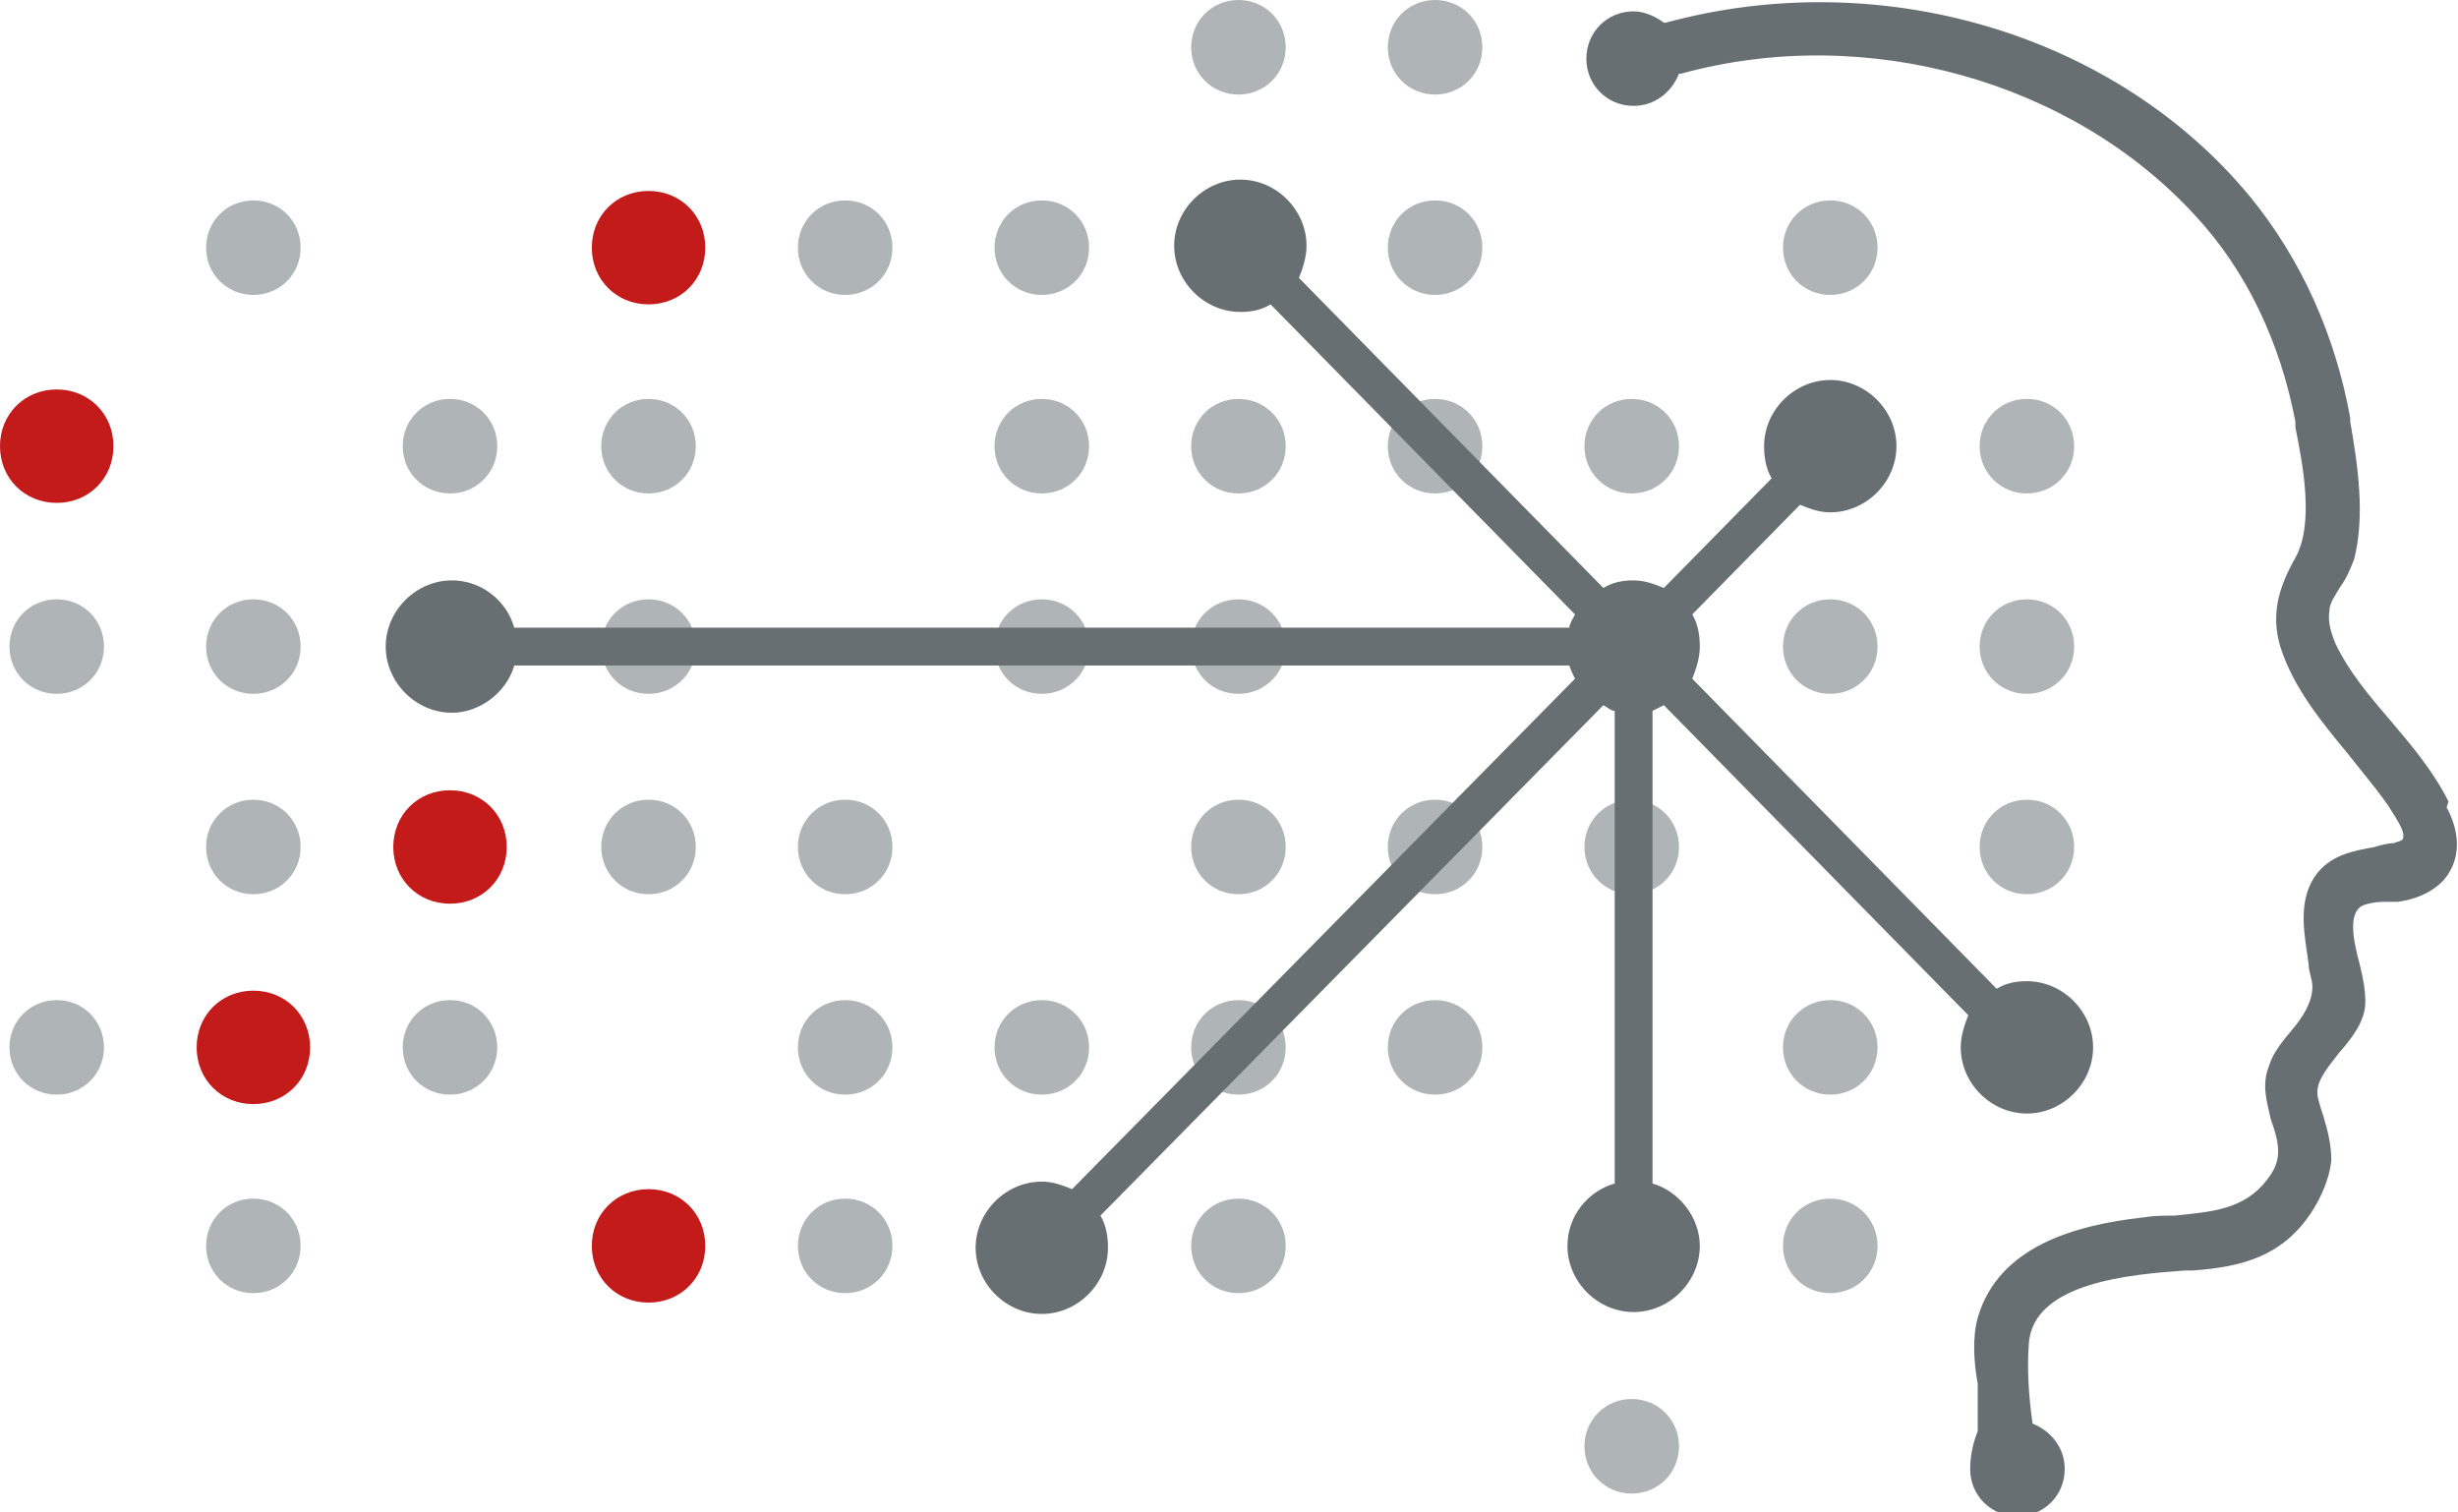 <?xml version="1.0" encoding="UTF-8"?>
<svg xmlns="http://www.w3.org/2000/svg" version="1.1" viewBox="0 0 130 80">
  <defs>
    <style>
      .cls-1 {
        fill: #afb5b7;
      }

      .cls-1, .cls-2 {
        fill-rule: evenodd;
      }

      .cls-1, .cls-2, .cls-3 {
        stroke-width: 0px;
      }

      .cls-2 {
        fill: #c31a1a;
      }

      .cls-3 {
        fill: #676f72;
      }
    </style>
  </defs>
  <path id="Red" class="cls-2" d="M3,20.6c1.7,0,3,1.3,3,3,0,1.7-1.3,3-3,3C1.3,26.6,0,25.3,0,23.6c0-1.7,1.3-3,3-3M34.3,10.1c1.7,0,3,1.3,3,3,0,1.7-1.3,3-3,3-1.7,0-3-1.3-3-3,0-1.7,1.3-3,3-3M34.3,62.9c1.7,0,3,1.3,3,3s-1.3,3-3,3c-1.7,0-3-1.3-3-3,0-1.7,1.3-3,3-3M13.4,52.4c1.7,0,3,1.3,3,3s-1.3,3-3,3-3-1.3-3-3,1.3-3,3-3M23.8,41.8c1.7,0,3,1.3,3,3,0,1.7-1.3,3-3,3s-3-1.3-3-3,1.3-3,3-3"/>
  <path id="Light_Gray" data-name="Light Gray" class="cls-1" d="M107.2,21.1c1.4,0,2.5,1.1,2.5,2.5s-1.1,2.5-2.5,2.5c-1.4,0-2.5-1.1-2.5-2.5s1.1-2.5,2.5-2.5M86.3,21.1c1.4,0,2.5,1.1,2.5,2.5s-1.1,2.5-2.5,2.5c-1.4,0-2.5-1.1-2.5-2.5s1.1-2.5,2.5-2.5M75.9,21.1c1.4,0,2.5,1.1,2.5,2.5s-1.1,2.5-2.5,2.5c-1.4,0-2.5-1.1-2.5-2.5s1.1-2.5,2.5-2.5M65.5,21.1c1.4,0,2.5,1.1,2.5,2.5s-1.1,2.5-2.5,2.5c-1.4,0-2.5-1.1-2.5-2.5s1.1-2.5,2.5-2.5M55.1,21.1c1.4,0,2.5,1.1,2.5,2.5,0,1.4-1.1,2.5-2.5,2.5s-2.5-1.1-2.5-2.5c0-1.4,1.1-2.5,2.5-2.5M34.3,21.1c1.4,0,2.5,1.1,2.5,2.5s-1.1,2.5-2.5,2.5-2.5-1.1-2.5-2.5,1.1-2.5,2.5-2.5M23.8,21.1c1.4,0,2.5,1.1,2.5,2.5s-1.1,2.5-2.5,2.5c-1.4,0-2.5-1.1-2.5-2.5s1.1-2.5,2.5-2.5M96.8,10.6c1.4,0,2.5,1.1,2.5,2.5,0,1.4-1.1,2.5-2.5,2.5-1.4,0-2.5-1.1-2.5-2.5,0-1.4,1.1-2.5,2.5-2.5M75.9,10.6c1.4,0,2.5,1.1,2.5,2.5,0,1.4-1.1,2.5-2.5,2.5-1.4,0-2.5-1.1-2.5-2.5,0-1.4,1.1-2.5,2.5-2.5M55.1,10.6c1.4,0,2.5,1.1,2.5,2.5,0,1.4-1.1,2.5-2.5,2.5s-2.5-1.1-2.5-2.5c0-1.4,1.1-2.5,2.5-2.5M44.7,10.6c1.4,0,2.5,1.1,2.5,2.5,0,1.4-1.1,2.5-2.5,2.5-1.4,0-2.5-1.1-2.5-2.5,0-1.4,1.1-2.5,2.5-2.5M13.4,10.6c1.4,0,2.5,1.1,2.5,2.5,0,1.4-1.1,2.5-2.5,2.5-1.4,0-2.5-1.1-2.5-2.5,0-1.4,1.1-2.5,2.5-2.5M75.9,0c1.4,0,2.5,1.1,2.5,2.5,0,1.4-1.1,2.5-2.5,2.5-1.4,0-2.5-1.1-2.5-2.5,0-1.4,1.1-2.5,2.5-2.5M65.5,0c1.4,0,2.5,1.1,2.5,2.5,0,1.4-1.1,2.5-2.5,2.5-1.4,0-2.5-1.1-2.5-2.5,0-1.4,1.1-2.5,2.5-2.5M86.3,74c1.4,0,2.5,1.1,2.5,2.5,0,1.4-1.1,2.5-2.5,2.5-1.4,0-2.5-1.1-2.5-2.5,0-1.4,1.1-2.5,2.5-2.5M96.8,63.4c1.4,0,2.5,1.1,2.5,2.5,0,1.4-1.1,2.5-2.5,2.5-1.4,0-2.5-1.1-2.5-2.5,0-1.4,1.1-2.5,2.5-2.5M65.5,63.4c1.4,0,2.5,1.1,2.5,2.5,0,1.4-1.1,2.5-2.5,2.5-1.4,0-2.5-1.1-2.5-2.5,0-1.4,1.1-2.5,2.5-2.5M44.7,63.4c1.4,0,2.5,1.1,2.5,2.5,0,1.4-1.1,2.5-2.5,2.5-1.4,0-2.5-1.1-2.5-2.5,0-1.4,1.1-2.5,2.5-2.5M13.4,63.4c1.4,0,2.5,1.1,2.5,2.5,0,1.4-1.1,2.5-2.5,2.5-1.4,0-2.5-1.1-2.5-2.5,0-1.4,1.1-2.5,2.5-2.5M96.8,52.9c1.4,0,2.5,1.1,2.5,2.5,0,1.4-1.1,2.5-2.5,2.5-1.4,0-2.5-1.1-2.5-2.5s1.1-2.5,2.5-2.5M75.9,52.9c1.4,0,2.5,1.1,2.5,2.5,0,1.4-1.1,2.5-2.5,2.5-1.4,0-2.5-1.1-2.5-2.5s1.1-2.5,2.5-2.5M65.5,52.9c1.4,0,2.5,1.1,2.5,2.5,0,1.4-1.1,2.5-2.5,2.5-1.4,0-2.5-1.1-2.5-2.5s1.1-2.5,2.5-2.5M55.1,52.9c1.4,0,2.5,1.1,2.5,2.5,0,1.4-1.1,2.5-2.5,2.5-1.4,0-2.5-1.1-2.5-2.5,0-1.4,1.1-2.5,2.5-2.5M44.7,52.9c1.4,0,2.5,1.1,2.5,2.5,0,1.4-1.1,2.5-2.5,2.5-1.4,0-2.5-1.1-2.5-2.5,0-1.4,1.1-2.5,2.5-2.5M23.8,52.9c1.4,0,2.5,1.1,2.5,2.5,0,1.4-1.1,2.5-2.5,2.5-1.4,0-2.5-1.1-2.5-2.5s1.1-2.5,2.5-2.5M3,52.9c1.4,0,2.5,1.1,2.5,2.5,0,1.4-1.1,2.5-2.5,2.5-1.4,0-2.5-1.1-2.5-2.5,0-1.4,1.1-2.5,2.5-2.5M107.2,42.3c1.4,0,2.5,1.1,2.5,2.5s-1.1,2.5-2.5,2.5c-1.4,0-2.5-1.1-2.5-2.5s1.1-2.5,2.5-2.5M86.3,42.3c1.4,0,2.5,1.1,2.5,2.5s-1.1,2.5-2.5,2.5c-1.4,0-2.5-1.1-2.5-2.5s1.1-2.5,2.5-2.5M75.9,42.3c1.4,0,2.5,1.1,2.5,2.5s-1.1,2.5-2.5,2.5c-1.4,0-2.5-1.1-2.5-2.5s1.1-2.5,2.5-2.5M65.5,42.3c1.4,0,2.5,1.1,2.5,2.5s-1.1,2.5-2.5,2.5c-1.4,0-2.5-1.1-2.5-2.5s1.1-2.5,2.5-2.5M44.7,42.3c1.4,0,2.5,1.1,2.5,2.5,0,1.4-1.1,2.5-2.5,2.5-1.4,0-2.5-1.1-2.5-2.5,0-1.4,1.1-2.5,2.5-2.5M34.3,42.3c1.4,0,2.5,1.1,2.5,2.5s-1.1,2.5-2.5,2.5c-1.4,0-2.5-1.1-2.5-2.5s1.1-2.5,2.5-2.5M13.4,42.3c1.4,0,2.5,1.1,2.5,2.5,0,1.4-1.1,2.5-2.5,2.5-1.4,0-2.5-1.1-2.5-2.5,0-1.4,1.1-2.5,2.5-2.5M107.2,31.7c1.4,0,2.5,1.1,2.5,2.5s-1.1,2.5-2.5,2.5c-1.4,0-2.5-1.1-2.5-2.5s1.1-2.5,2.5-2.5M96.8,31.7c1.4,0,2.5,1.1,2.5,2.5s-1.1,2.5-2.5,2.5c-1.4,0-2.5-1.1-2.5-2.5s1.1-2.5,2.5-2.5M65.5,31.7c1.4,0,2.5,1.1,2.5,2.5s-1.1,2.5-2.5,2.5c-1.4,0-2.5-1.1-2.5-2.5s1.1-2.5,2.5-2.5M55.1,31.7c1.4,0,2.5,1.1,2.5,2.5,0,1.4-1.1,2.5-2.5,2.5s-2.5-1.1-2.5-2.5c0-1.4,1.1-2.5,2.5-2.5M34.3,31.7c1.4,0,2.5,1.1,2.5,2.5s-1.1,2.5-2.5,2.5-2.5-1.1-2.5-2.5,1.1-2.5,2.5-2.5M13.4,31.7c1.4,0,2.5,1.1,2.5,2.5,0,1.4-1.1,2.5-2.5,2.5-1.4,0-2.5-1.1-2.5-2.5,0-1.4,1.1-2.5,2.5-2.5M3,31.7c1.4,0,2.5,1.1,2.5,2.5s-1.1,2.5-2.5,2.5-2.5-1.1-2.5-2.5c0-1.4,1.1-2.5,2.5-2.5"/>
  <path id="Dark_Gray" data-name="Dark Gray" class="cls-3" d="M103.7,55.4c0-.6.2-1.2.4-1.7l-16.1-16.4c-.2.1-.4.2-.6.3v25c1.4.4,2.5,1.8,2.5,3.3,0,1.9-1.6,3.5-3.5,3.5-1.9,0-3.5-1.6-3.5-3.5,0-1.6,1.1-2.9,2.5-3.3v-25c-.2,0-.4-.2-.6-.3l-26.6,27c.3.5.4,1.1.4,1.7,0,1.9-1.6,3.5-3.5,3.5-1.9,0-3.5-1.6-3.5-3.5,0-1.9,1.6-3.5,3.5-3.5.6,0,1.1.2,1.6.4l26.6-27c-.1-.2-.2-.4-.3-.7H27.2c-.4,1.4-1.8,2.5-3.3,2.5-1.9,0-3.5-1.6-3.5-3.5s1.6-3.5,3.5-3.5c1.6,0,2.9,1.1,3.3,2.5h55.8c0-.2.2-.5.3-.7l-16.1-16.4c-.5.3-1,.4-1.6.4-1.9,0-3.5-1.6-3.5-3.5s1.6-3.5,3.5-3.5,3.5,1.6,3.5,3.5c0,.6-.2,1.2-.4,1.7l16.1,16.4c.5-.3,1-.4,1.6-.4.6,0,1.1.2,1.6.4l5.7-5.8c-.3-.5-.4-1.1-.4-1.7,0-1.9,1.6-3.5,3.5-3.5s3.5,1.6,3.5,3.5c0,1.9-1.6,3.5-3.5,3.5-.6,0-1.1-.2-1.6-.4l-5.7,5.8c.3.5.4,1.1.4,1.7,0,.6-.2,1.2-.4,1.7l16.1,16.4c.5-.3,1-.4,1.6-.4,1.9,0,3.5,1.6,3.5,3.5s-1.6,3.5-3.5,3.5c-1.9,0-3.5-1.6-3.5-3.5ZM129.5,42.4c-.8-1.6-1.9-2.9-3-4.2-1.2-1.4-2.3-2.7-3-4.2-.2-.5-.4-1.1-.3-1.7,0-.4.3-.8.6-1.3.3-.4.5-.9.7-1.4.6-2.3.2-5-.2-7.3v-.2c-.8-4.4-2.6-8.4-5.3-11.7-7.1-8.6-19.5-12.3-30.9-9.2,0,0,0,0-.1,0-.4-.3-1-.6-1.6-.6-1.4,0-2.5,1.1-2.5,2.5,0,1.4,1.1,2.5,2.5,2.5,1.1,0,2-.7,2.4-1.7,0,0,0,0,.1,0,9.8-2.7,20.7.4,27.2,7.5,2.7,2.9,4.5,6.7,5.3,10.9v.3c.4,2,1,5.1,0,6.9-.9,1.6-1.3,3-.8,4.7.7,2.2,2.2,4,3.6,5.7.7.9,1.4,1.7,2.1,2.7.3.5.9,1.3.8,1.7,0,.2-.3.2-.5.3-.3,0-.7.1-1,.2-1.1.2-2.4.4-3.2,1.6-.9,1.4-.5,3.1-.3,4.6,0,.4.2.8.2,1.2,0,.8-.5,1.6-1.1,2.3-.5.6-1,1.2-1.2,1.9-.4,1-.1,1.9.1,2.8.5,1.4.6,2.2-.2,3.2-1.2,1.6-3,1.7-4.9,1.9-.6,0-1.1,0-1.7.1-3.5.4-7.6,1.5-8.7,5.3-.3,1.1-.2,2.4,0,3.5,0,.3,0,.6,0,.9v1.6c-.2.5-.4,1.2-.4,2,0,1.4,1.1,2.5,2.5,2.5,1.4,0,2.5-1.1,2.5-2.5,0-1.1-.7-2-1.7-2.4-.2-1.4-.3-2.9-.2-4.2.2-3.3,5.5-3.7,8.3-3.9h.4c2.7-.2,4.7-.8,6.2-3,.6-.9,1-1.9,1.1-2.8,0-.9-.2-1.6-.4-2.3-.1-.3-.2-.6-.3-1-.2-.8.4-1.5,1.1-2.4.7-.8,1.4-1.7,1.4-2.7,0-.6-.1-1.2-.3-2-.3-1.1-.6-2.5,0-3,.2-.2.9-.3,1.3-.3.2,0,.5,0,.7,0,.8-.1,1.7-.4,2.4-1.1.9-1,1-2.4.2-3.9Z"/>
</svg>